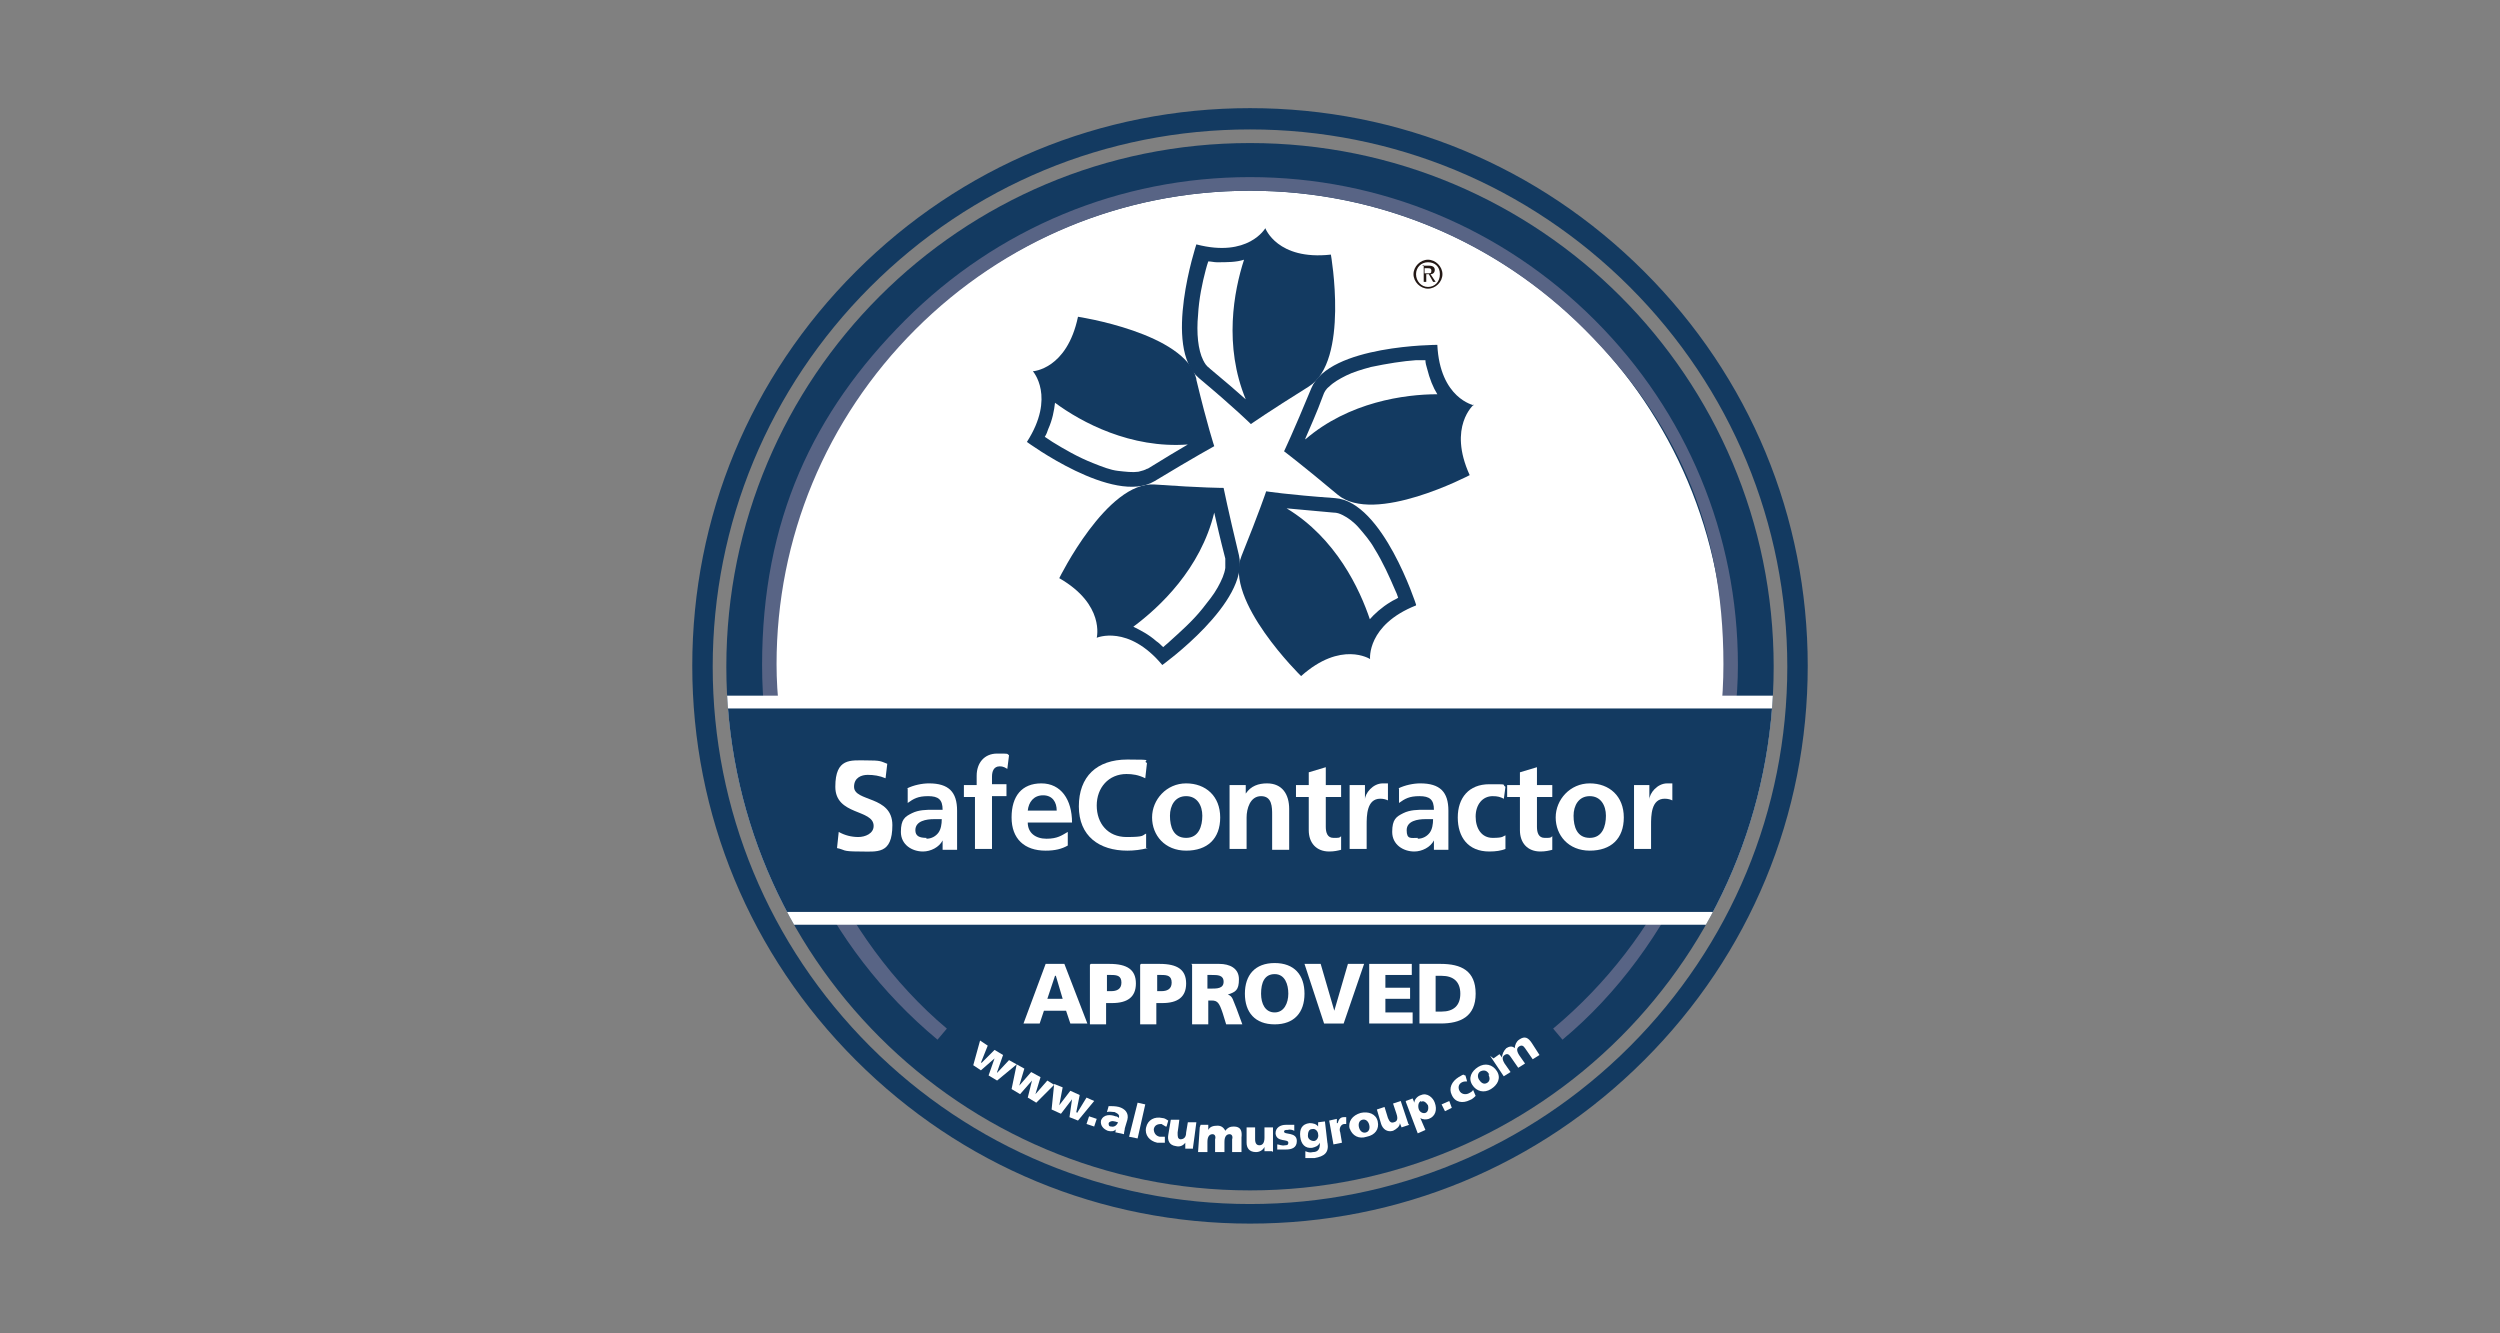 <?xml version="1.0" encoding="UTF-8"?>
<svg id="Layer_1" xmlns="http://www.w3.org/2000/svg" xmlns:xlink="http://www.w3.org/1999/xlink" version="1.1" viewBox="0 0 293.6 156.6">
  <rect x="0" y="0" width="293.6" height="156.6" fill="#808080" stroke="none"/>
  <!-- Generator: Adobe Illustrator 29.1.0, SVG Export Plug-In . SVG Version: 2.1.0 Build 142)  -->
  <defs>
    <style>
      .st0 {
        fill: none;
      }

      .st1 {
        fill: #133a61;
      }

      .st2 {
        fill: #231815;
      }

      .st3 {
        clip-path: url(#clippath-1);
      }

      .st4 {
        fill: #fff;
      }

      .st5 {
        fill: #586485;
      }

      .st6 {
        clip-path: url(#clippath);
      }
    </style>
    <clipPath id="clippath">
      <path class="st0" d="M208.3,78.3c0,34-27.5,61.5-61.5,61.5s-61.5-27.5-61.5-61.5,27.5-61.5,61.5-61.5c34,0,61.5,27.5,61.5,61.5Z"/>
    </clipPath>
    <clipPath id="clippath-1">
      <path class="st0" d="M208.3,78.3c0,34-27.5,61.5-61.5,61.5s-61.5-27.5-61.5-61.5,27.5-61.5,61.5-61.5c34,0,61.5,27.5,61.5,61.5Z"/>
    </clipPath>
  </defs>
  <path class="st1" d="M146.8,139.8c-34,0-61.5-27.5-61.5-61.5s27.5-61.5,61.5-61.5,61.5,27.5,61.5,61.5-27.5,61.5-61.5,61.5"/>
  <path class="st4" d="M146.8,22.4c-30.9,0-55.9,25-55.9,55.9s.7,9.9,1.9,14.6h107.9c1.3-4.6,1.9-9.5,1.9-14.6,0-30.9-25-55.9-55.8-55.9"/>
  <path class="st5" d="M110.1,122.1c-13.1-10.9-20.6-27-20.6-44s6-29.7,16.8-40.5c10.8-10.8,25.2-16.8,40.5-16.8s29.7,6,40.5,16.8c10.8,10.8,16.8,25.2,16.8,40.5s-7.5,33.1-20.6,44l-1.1-1.3c12.7-10.6,20-26.2,20-42.8s-5.8-28.8-16.3-39.3c-10.5-10.5-24.5-16.3-39.3-16.3s-28.8,5.8-39.3,16.3c-10.5,10.5-16.3,24.5-16.3,39.3s7.3,32.1,20,42.8l-1.1,1.3"/>
  <g>
    <g class="st6">
      <rect class="st4" x="85.3" y="81.7" width="123" height="26.9"/>
    </g>
    <g class="st3">
      <rect class="st1" x="85.3" y="83.2" width="123" height="23.9"/>
    </g>
  </g>
  <path class="st4" d="M104,91.4c-.7-.3-1.4-.4-2.1-.4s-1.6.3-1.6,1.4c0,1.8,4.5,1,4.5,4.5s-1.8,3.1-3.9,3.1-1.6-.2-2.6-.4l.2-1.9c.7.4,1.5.6,2.3.6s1.8-.4,1.8-1.3c0-2-4.5-1.2-4.5-4.6s1.8-3.1,3.6-3.1,1.7.1,2.5.4l-.2,1.7"/>
  <path class="st4" d="M106.5,92.6c.8-.4,1.8-.6,2.6-.6,2.3,0,3.3,1,3.3,3.2v1c0,.8,0,1.3,0,1.9,0,.6,0,1.1,0,1.7h-1.7c0-.4,0-.9,0-1.1h0c-.4.8-1.4,1.3-2.3,1.3-1.3,0-2.6-.8-2.6-2.3s.5-1.8,1.3-2.2,1.7-.4,2.5-.4h1.1c0-1.2-.5-1.6-1.7-1.6s-1.7.3-2.4.8v-1.7M108.8,98.5c.6,0,1.1-.3,1.4-.7s.4-1,.4-1.6h-.9c-.9,0-2.2.2-2.2,1.3,0,.7.5.9,1.3.9Z"/>
  <path class="st4" d="M114.7,93.6h-1.5v-1.4h1.5v-1.1c0-1.5.9-2.6,2.4-2.6s1.1,0,1.4.2l-.2,1.6c-.2-.1-.4-.3-.9-.3-.7,0-.9.6-.9,1.2v.9h1.7v1.4h-1.7v6.2h-2v-6.1"/>
  <path class="st4" d="M125.4,99.3c-.7.4-1.5.6-2.6.6-2.5,0-4-1.4-4-3.9s1.2-4,3.5-4,3.6,1.9,3.6,4.6h-5.2c0,1.2.9,1.9,2.2,1.9s1.8-.4,2.5-.8v1.6M124.1,95.2c0-1-.5-1.8-1.6-1.8s-1.7.8-1.8,1.8h3.4Z"/>
  <path class="st4" d="M134.8,99.6c-.8.2-1.6.3-2.4.3-3.3,0-5.7-1.7-5.7-5.2s2.1-5.5,5.7-5.5,1.6.1,2.3.4l-.2,1.8c-.8-.4-1.5-.5-2.2-.5-2.1,0-3.5,1.6-3.5,3.7s1.3,3.7,3.5,3.7,1.8-.2,2.3-.4v1.8"/>
  <path class="st4" d="M139.3,92c2.3,0,4,1.5,4,4s-1.5,3.9-4,3.9-4-1.8-4-3.9,1.7-4,4-4M139.3,98.4c1.5,0,1.9-1.4,1.9-2.6s-.6-2.3-1.9-2.3-1.9,1.1-1.9,2.3c0,1.3.4,2.6,1.9,2.6Z"/>
  <path class="st4" d="M144.4,92.2h1.9v1h0c.6-.9,1.5-1.2,2.5-1.2,1.8,0,2.6,1.3,2.6,3v4.8h-2v-4.1c0-.9,0-2.2-1.3-2.2s-1.7,1.5-1.7,2.5v3.7h-2v-7.6"/>
  <path class="st4" d="M153.7,93.6h-1.5v-1.4h1.5v-1.5l2-.6v2.1h1.8v1.4h-1.8v3.5c0,.7.2,1.3.9,1.3s.7,0,.9-.2v1.6c-.4.1-.8.2-1.4.2-1.5,0-2.4-1-2.4-2.5v-3.9"/>
  <path class="st4" d="M158.5,92.2h1.8v1.7h0c0-.7.9-1.9,2.1-1.9s.4,0,.6,0v2c-.2-.1-.5-.2-.9-.2-1.6,0-1.6,2-1.6,3.1v2.8h-2v-7.6"/>
  <path class="st4" d="M164.2,92.6c.8-.4,1.8-.6,2.6-.6,2.3,0,3.3,1,3.3,3.2v1c0,.8,0,1.3,0,1.9,0,.6,0,1.1,0,1.7h-1.7c0-.4,0-.9,0-1.1h0c-.4.8-1.4,1.3-2.3,1.3-1.3,0-2.6-.8-2.6-2.3s.5-1.8,1.3-2.2,1.7-.4,2.5-.4h1.1c0-1.2-.5-1.6-1.7-1.6s-1.7.3-2.4.8v-1.7M166.5,98.5c.6,0,1.1-.3,1.4-.7.3-.4.4-1,.4-1.6h-.9c-.9,0-2.2.2-2.2,1.3s.5.9,1.3.9Z"/>
  <path class="st4" d="M176.6,93.8c-.4-.2-.7-.3-1.3-.3-1.2,0-2,1-2,2.4s.7,2.5,2,2.5,1.2-.2,1.5-.3v1.6c-.5.2-1.1.3-1.9.3-2.5,0-3.7-1.7-3.7-4s1.3-3.9,3.7-3.9,1.4,0,1.9.3l-.2,1.5"/>
  <path class="st4" d="M178.5,93.6h-1.5v-1.4h1.5v-1.5l2-.6v2.1h1.8v1.4h-1.8v3.5c0,.7.2,1.3.9,1.3s.7,0,.9-.2v1.6c-.4.1-.8.2-1.4.2-1.5,0-2.4-1-2.4-2.5v-3.9"/>
  <path class="st4" d="M186.7,92c2.3,0,4,1.5,4,4s-1.5,3.9-4,3.9-4-1.8-4-3.9,1.7-4,4-4M186.7,98.4c1.5,0,1.9-1.4,1.9-2.6s-.6-2.3-1.9-2.3-1.9,1.1-1.9,2.3c0,1.3.4,2.6,1.9,2.6Z"/>
  <path class="st4" d="M191.9,92.2h1.8v1.7h0c0-.7.9-1.9,2.1-1.9s.4,0,.6,0v2c-.2-.1-.5-.2-.9-.2-1.6,0-1.6,2-1.6,3.1v2.8h-2v-7.6"/>
  <polyline class="st4" points="115.1 122.2 116 122.8 115.2 124.8 115.3 124.8 116.8 123.3 117.8 123.9 117.1 125.9 117.1 126 118.5 124.5 119.4 125 117.1 126.9 116.1 126.3 116.8 124.3 116.8 124.3 115.2 125.7 114.3 125.1 115.1 122.2"/>
  <polyline class="st4" points="119.4 125 120.3 125.5 119.7 127.5 119.7 127.5 121.1 125.9 122.2 126.5 121.6 128.5 121.6 128.5 123 126.9 123.8 127.4 121.7 129.5 120.7 128.9 121.2 126.9 121.2 126.9 119.8 128.5 118.8 127.9 119.4 125"/>
  <polyline class="st4" points="123.8 127.3 124.8 127.7 124.4 129.8 124.4 129.8 125.7 128.1 126.8 128.6 126.4 130.6 126.5 130.7 127.6 128.9 128.5 129.3 126.6 131.6 125.6 131.2 125.9 129.1 125.9 129.1 124.6 130.8 123.5 130.3 123.8 127.3"/>
  <polyline class="st4" points="127.9 131.1 128.8 131.4 128.5 132.3 127.6 132 127.9 131.1"/>
  <path class="st4" d="M131,133c0-.2,0-.3.1-.4h0c-.3.3-.6.3-1,.2-.5-.2-.9-.6-.8-1.2.3-.8,1.2-.7,1.7-.5.2,0,.3.1.4.2.1-.4-.1-.5-.5-.7-.3,0-.6-.1-.9,0l.2-.7c.4,0,.8,0,1.2.1.7.2,1.2.7,1,1.5l-.3,1c0,.2-.1.4-.1.7l-.9-.2M130.5,132.3c.4.1.7-.2.8-.5-.1,0-.3-.1-.4-.1-.3-.1-.6,0-.7.2,0,.2,0,.4.3.4Z"/>
  <polyline class="st4" points="133.6 129.5 134.5 129.7 133.6 133.7 132.6 133.5 133.6 129.5"/>
  <path class="st4" d="M136.9,132.3c-.2-.1-.3-.2-.5-.3-.4,0-.8.1-.9.6,0,.4.2.8.7.9.2,0,.4,0,.6,0v.7c-.4,0-.7,0-.9,0-.9-.2-1.5-.9-1.3-1.8.2-.9,1-1.3,1.9-1.1.3,0,.5.2.7.3l-.2.7"/>
  <path class="st4" d="M140.1,134.9h-.9c0-.1,0-.7,0-.7h0c-.3.4-.7.5-1.1.4-.8-.1-1-.7-.9-1.3l.3-1.8h1c0,.1-.2,1.5-.2,1.5,0,.5,0,.7.3.8.4,0,.7-.2.7-.8l.2-1.2h1c0,.1-.4,3-.4,3"/>
  <path class="st4" d="M141,132.1h.9c0,0,0,.6,0,.6h0c.2-.4.6-.5,1.1-.5.4,0,.7.2.9.6.3-.4.6-.5,1-.5.8,0,1,.5.9,1.3v1.7c-.1,0-1.1,0-1.1,0v-1.5c.1-.3,0-.6-.3-.6-.3,0-.6.2-.6.9v1.2c0,0-1.1,0-1.1,0v-1.5c.1-.3,0-.6-.3-.6-.3,0-.6.2-.6.9v1.2c0,0-1.1,0-1.1,0l.2-2.9"/>
  <path class="st4" d="M149.4,135.2h-.9s0-.5,0-.5h0c-.2.4-.6.6-1,.6-.8,0-1.1-.5-1.1-1.1v-1.8s1,0,1,0v1.4c0,.5.2.7.5.7.4,0,.6-.3.6-.9v-1.2s1,0,1,0v2.9"/>
  <path class="st4" d="M150,134.4c.2,0,.6.2.9.1.2,0,.4,0,.4-.3,0-.5-1.4,0-1.5-1.1,0-.7.6-1,1.2-1,.3,0,.7,0,1,0v.7c-.2-.1-.5-.2-.8-.1-.2,0-.4,0-.4.2,0,.4,1.5,0,1.5,1.1,0,.8-.6,1-1.3,1-.4,0-.8,0-1,0v-.7"/>
  <path class="st4" d="M155.9,134.2c.2,1.2-.4,1.6-1.5,1.8-.5,0-.9,0-1.1,0v-.8c.3.1.5.2.9.1.6,0,.8-.4.8-.9v-.2h0c-.2.4-.5.5-.9.6-.8.1-1.3-.4-1.4-1.3s.2-1.5,1.1-1.6c.4,0,.8.1,1,.4h0v-.5c0,0,.8-.1.8-.1l.3,2.6M154.3,134c.3,0,.6-.4.5-.8,0-.3-.3-.7-.7-.6-.4,0-.5.4-.5.8,0,.4.4.6.7.6Z"/>
  <path class="st4" d="M158.2,132c-.1,0-.2,0-.3,0-.4,0-.7.5-.5,1l.2,1.2-1,.2-.5-2.8.9-.2v.5h.1c.1-.4.3-.7.7-.7.1,0,.2,0,.3,0v.8"/>
  <path class="st4" d="M158.5,132.6c-.2-.9.3-1.6,1.3-1.9.9-.2,1.8.1,2,1,.2.9-.3,1.6-1.3,1.8-.9.3-1.7-.1-2-1M160.8,132.1c-.1-.4-.4-.7-.8-.6-.4.1-.5.5-.4.9s.4.7.8.6c.4-.1.5-.5.4-.9Z"/>
  <path class="st4" d="M165.5,132.1l-.9.3-.2-.5h0c0,.4-.4.7-.8.9-.7.2-1.2-.2-1.4-.8l-.5-1.7.9-.3.4,1.3c.2.5.4.6.7.5.4-.1.5-.4.3-1l-.4-1.2.9-.3.9,2.7"/>
  <path class="st4" d="M165.1,129.3l.8-.3.2.5h0c0-.4.4-.8.8-.9.7-.3,1.4.3,1.6.9.3.8.1,1.6-.7,1.9-.3.1-.7.1-1-.1h0l.6,1.4-.9.4-1.4-3.7M166.9,129.3c-.3.1-.4.5-.3.9s.5.6.8.5c.3-.1.4-.5.3-.9-.2-.3-.5-.6-.8-.4Z"/>
  <polyline class="st4" points="169.3 129.7 170.2 129.3 170.5 130.1 169.7 130.5 169.3 129.7"/>
  <path class="st4" d="M172.3,127c-.2,0-.4,0-.6.1-.4.2-.5.6-.3,1,.2.4.7.5,1.1.3.2-.1.4-.2.5-.4l.3.7c-.2.2-.4.4-.7.5-.8.4-1.7.3-2.1-.6-.4-.8,0-1.6.8-2.1s.5-.2.8-.2l.2.7"/>
  <path class="st4" d="M172.9,127.4c-.5-.8-.1-1.6.7-2.1.8-.5,1.7-.3,2.2.5.5.8.1,1.6-.7,2.1-.8.5-1.7.3-2.2-.5M174.9,126.2c-.2-.4-.5-.6-1-.4-.4.2-.4.7-.2,1s.5.6.9.4c.4-.2.4-.6.2-1Z"/>
  <path class="st4" d="M175.4,124.3l.7-.5.3.4h0c0-.4.2-.8.5-1.1.3-.2.7-.3,1,0,0-.4.2-.8.5-1,.7-.5,1.1-.2,1.5.4l.9,1.4-.8.5-.9-1.3c-.2-.3-.4-.4-.7-.2-.3.2-.3.5,0,1l.7,1-.8.5-.9-1.3c-.2-.3-.4-.4-.7-.2-.3.2-.3.5,0,1l.7,1-.8.5-1.6-2.4"/>
  <path class="st1" d="M146.8,143.7c-17.5,0-33.9-6.8-46.3-19.2-12.4-12.4-19.2-28.8-19.2-46.3s6.8-33.9,19.2-46.3c12.4-12.4,28.8-19.2,46.3-19.2s33.9,6.8,46.3,19.2c12.4,12.4,19.2,28.8,19.2,46.3s-6.8,33.9-19.2,46.3c-12.4,12.4-28.8,19.2-46.3,19.2M146.8,15.2c-16.9,0-32.7,6.6-44.6,18.5-11.9,11.9-18.5,27.8-18.5,44.6s6.6,32.7,18.5,44.6c11.9,11.9,27.8,18.5,44.6,18.5s32.7-6.6,44.6-18.5c11.9-11.9,18.5-27.8,18.5-44.6s-6.6-32.7-18.5-44.6c-11.9-11.9-27.8-18.5-44.6-18.5Z"/>
  <path class="st4" d="M122.7,113.2h2.3l2.7,7h-2l-.5-1.5h-2.6l-.5,1.5h-1.9l2.6-7M123.9,114.6h0l-.9,2.7h1.8l-.8-2.7Z"/>
  <path class="st4" d="M128.1,113.2h2.2c2.1,0,3.1.7,3.1,2.3s-1,2.3-2.8,2.3h-.7v2.5h-1.9v-7M130,116.4h.5c.6,0,1.2-.2,1.2-1s-.5-.9-1.2-.9h-.5v1.9Z"/>
  <path class="st4" d="M134,113.2h2.2c2.1,0,3.1.7,3.1,2.3s-1,2.3-2.8,2.3h-.7v2.5h-1.9v-7M135.9,116.4h.5c.6,0,1.2-.2,1.2-1s-.5-.9-1.2-.9h-.5v1.9Z"/>
  <path class="st4" d="M139.9,113.2h3.3c1.2,0,2.3.5,2.3,1.8s-.4,1.5-1.3,1.8h0c.6.2.6.7,1,1.6l.7,1.9h-1.9l-.4-1.3c-.4-1.2-.6-1.5-1.3-1.5h-.4v2.8h-1.9v-7M141.8,116.1h.5c.6,0,1.4,0,1.4-.8s-.7-.8-1.4-.8h-.5v1.6Z"/>
  <path class="st4" d="M149.7,113.1c2.3,0,3.5,1.4,3.5,3.6s-1.2,3.6-3.5,3.6-3.5-1.4-3.5-3.6c0-2.2,1.2-3.6,3.5-3.6M149.7,118.9c1.1,0,1.6-1.1,1.6-2.2s-.4-2.3-1.6-2.3-1.6,1-1.6,2.3c0,1.2.5,2.2,1.6,2.2Z"/>
  <polyline class="st4" points="153.2 113.2 155.1 113.2 156.7 118.7 156.7 118.7 158.3 113.2 160.2 113.2 157.8 120.2 155.5 120.2 153.2 113.2"/>
  <polyline class="st4" points="160.8 113.2 165.8 113.2 165.8 114.5 162.7 114.5 162.7 116 165.6 116 165.6 117.3 162.7 117.3 162.7 118.9 165.9 118.9 165.9 120.2 160.8 120.2 160.8 113.2"/>
  <path class="st4" d="M166.7,113.2h2.5c2.4,0,4.1.8,4.1,3.5s-1.8,3.5-4.1,3.5h-2.5v-7M168.6,118.8h.7c1.4,0,2.2-.7,2.2-2.1s-.8-2.1-2.2-2.1h-.7v4.2Z"/>
  <path class="st2" d="M167.7,30.5c.9,0,1.7.8,1.7,1.7s-.8,1.7-1.7,1.7-1.7-.8-1.7-1.7.8-1.7,1.7-1.7M167.7,33.7c.8,0,1.4-.6,1.4-1.5s-.6-1.4-1.4-1.4-1.4.6-1.4,1.4.6,1.5,1.4,1.5ZM167,31.2h.8c.5,0,.7.2.7.5s-.2.5-.5.5l.6.9h-.3l-.5-.9h-.3v.9h-.3v-2h0ZM167.3,32.1h.4c.3,0,.4,0,.4-.3s-.2-.3-.4-.3h-.4v.6Z"/>
  <path class="st1" d="M156.3,29.9c-6.3.7-7.7-3.1-7.7-3.1,0,0-2,3.5-8.1,1.9,0,0-4,12.1.3,15.7,4.3,3.6,6.1,5.4,6.1,5.4,0,0,2-1.4,6.8-4.4,4.8-3,2.6-15.5,2.6-15.5M142,43.2c-.3-.2-.5-.5-.7-.9-.3-.6-.5-1.4-.6-2.3-.1-.9-.1-2,0-3,.1-1.9.5-3.8.9-5.3.1-.4.2-.7.3-1,.3,0,.7.1,1,.1,1.2,0,2.3,0,3.2-.3-1.2,3.7-2.4,10.1.2,16.4-1-.9-2.4-2.1-4.2-3.6Z"/>
  <path class="st1" d="M140.5,44.5c-1.3-5.4-13.9-7.3-13.9-7.3-1.3,6.2-5.3,6.4-5.3,6.4,0,0,2.7,3-.7,8.3,0,0,10.2,7.5,15,4.6,4.8-2.9,7-4.1,7-4.1,0,0-.8-2.4-2.1-7.8M134.8,55c-.3.2-.7.3-1.1.4-.7.1-1.5,0-2.4-.1s-1.9-.5-2.9-.9c-1.8-.7-3.5-1.7-4.8-2.5-.3-.2-.6-.4-.9-.6.2-.3.3-.6.4-.9.5-1.1.7-2.2.8-3.1,3.1,2.3,8.9,5.4,15.6,4.9-1.2.7-2.7,1.6-4.8,2.9Z"/>
  <path class="st1" d="M145.5,65.2c-1.3-5.4-1.8-7.9-1.8-7.9,0,0-2.5,0-8.1-.4-5.6-.4-11.2,11-11.2,11,5.4,3.1,4.4,7,4.4,7,0,0,3.7-1.6,7.7,3.2,0,0,10.3-7.4,9-12.9M143.9,66.7c-.1.7-.4,1.4-.9,2.3s-1.1,1.6-1.8,2.5c-1.2,1.5-2.7,2.8-3.8,3.8-.3.3-.6.5-.8.7-.3-.3-.5-.5-.8-.7-.9-.8-1.9-1.3-2.7-1.7,3.1-2.3,7.9-6.8,9.5-13.4.3,1.3.7,3.1,1.3,5.4,0,.4,0,.8,0,1.2Z"/>
  <path class="st1" d="M166.3,71s-3.9-12.1-9.5-12.5c-5.6-.4-8.1-.8-8.1-.8,0,0-.8,2.4-2.9,7.6-2.1,5.2,7,14.1,7,14.1,4.7-4.2,8.1-2,8.1-2,0,0-.4-4,5.4-6.3M160.9,72.8c-1.2-3.6-4-9.6-9.8-13.1,1.3.1,3.1.3,5.5.5.4,0,.7.1,1.1.3.6.3,1.3.8,1.9,1.5.6.7,1.3,1.5,1.8,2.4,1,1.6,1.8,3.4,2.4,4.8.2.4.3.7.4,1-.3.2-.6.3-.9.5-1,.6-1.9,1.4-2.5,2.1Z"/>
  <path class="st1" d="M173.1,47.6s-4-.8-4.3-7.1c0,0-12.7,0-14.8,5.1s-3.2,7.4-3.2,7.4c0,0,2,1.5,6.3,5.1,4.3,3.6,15.5-2.3,15.5-2.3-2.6-5.7.5-8.3.5-8.3M153.3,51.5c.5-1.2,1.3-2.9,2.1-5.1.1-.3.3-.7.7-1,.5-.5,1.2-.9,2-1.3.8-.4,1.8-.7,2.9-1,1.9-.4,3.8-.7,5.3-.8.4,0,.8,0,1.1,0,0,.3.1.7.2,1,.3,1.2.7,2.2,1.2,3-3.8,0-10.4.9-15.5,5.3Z"/>
</svg>